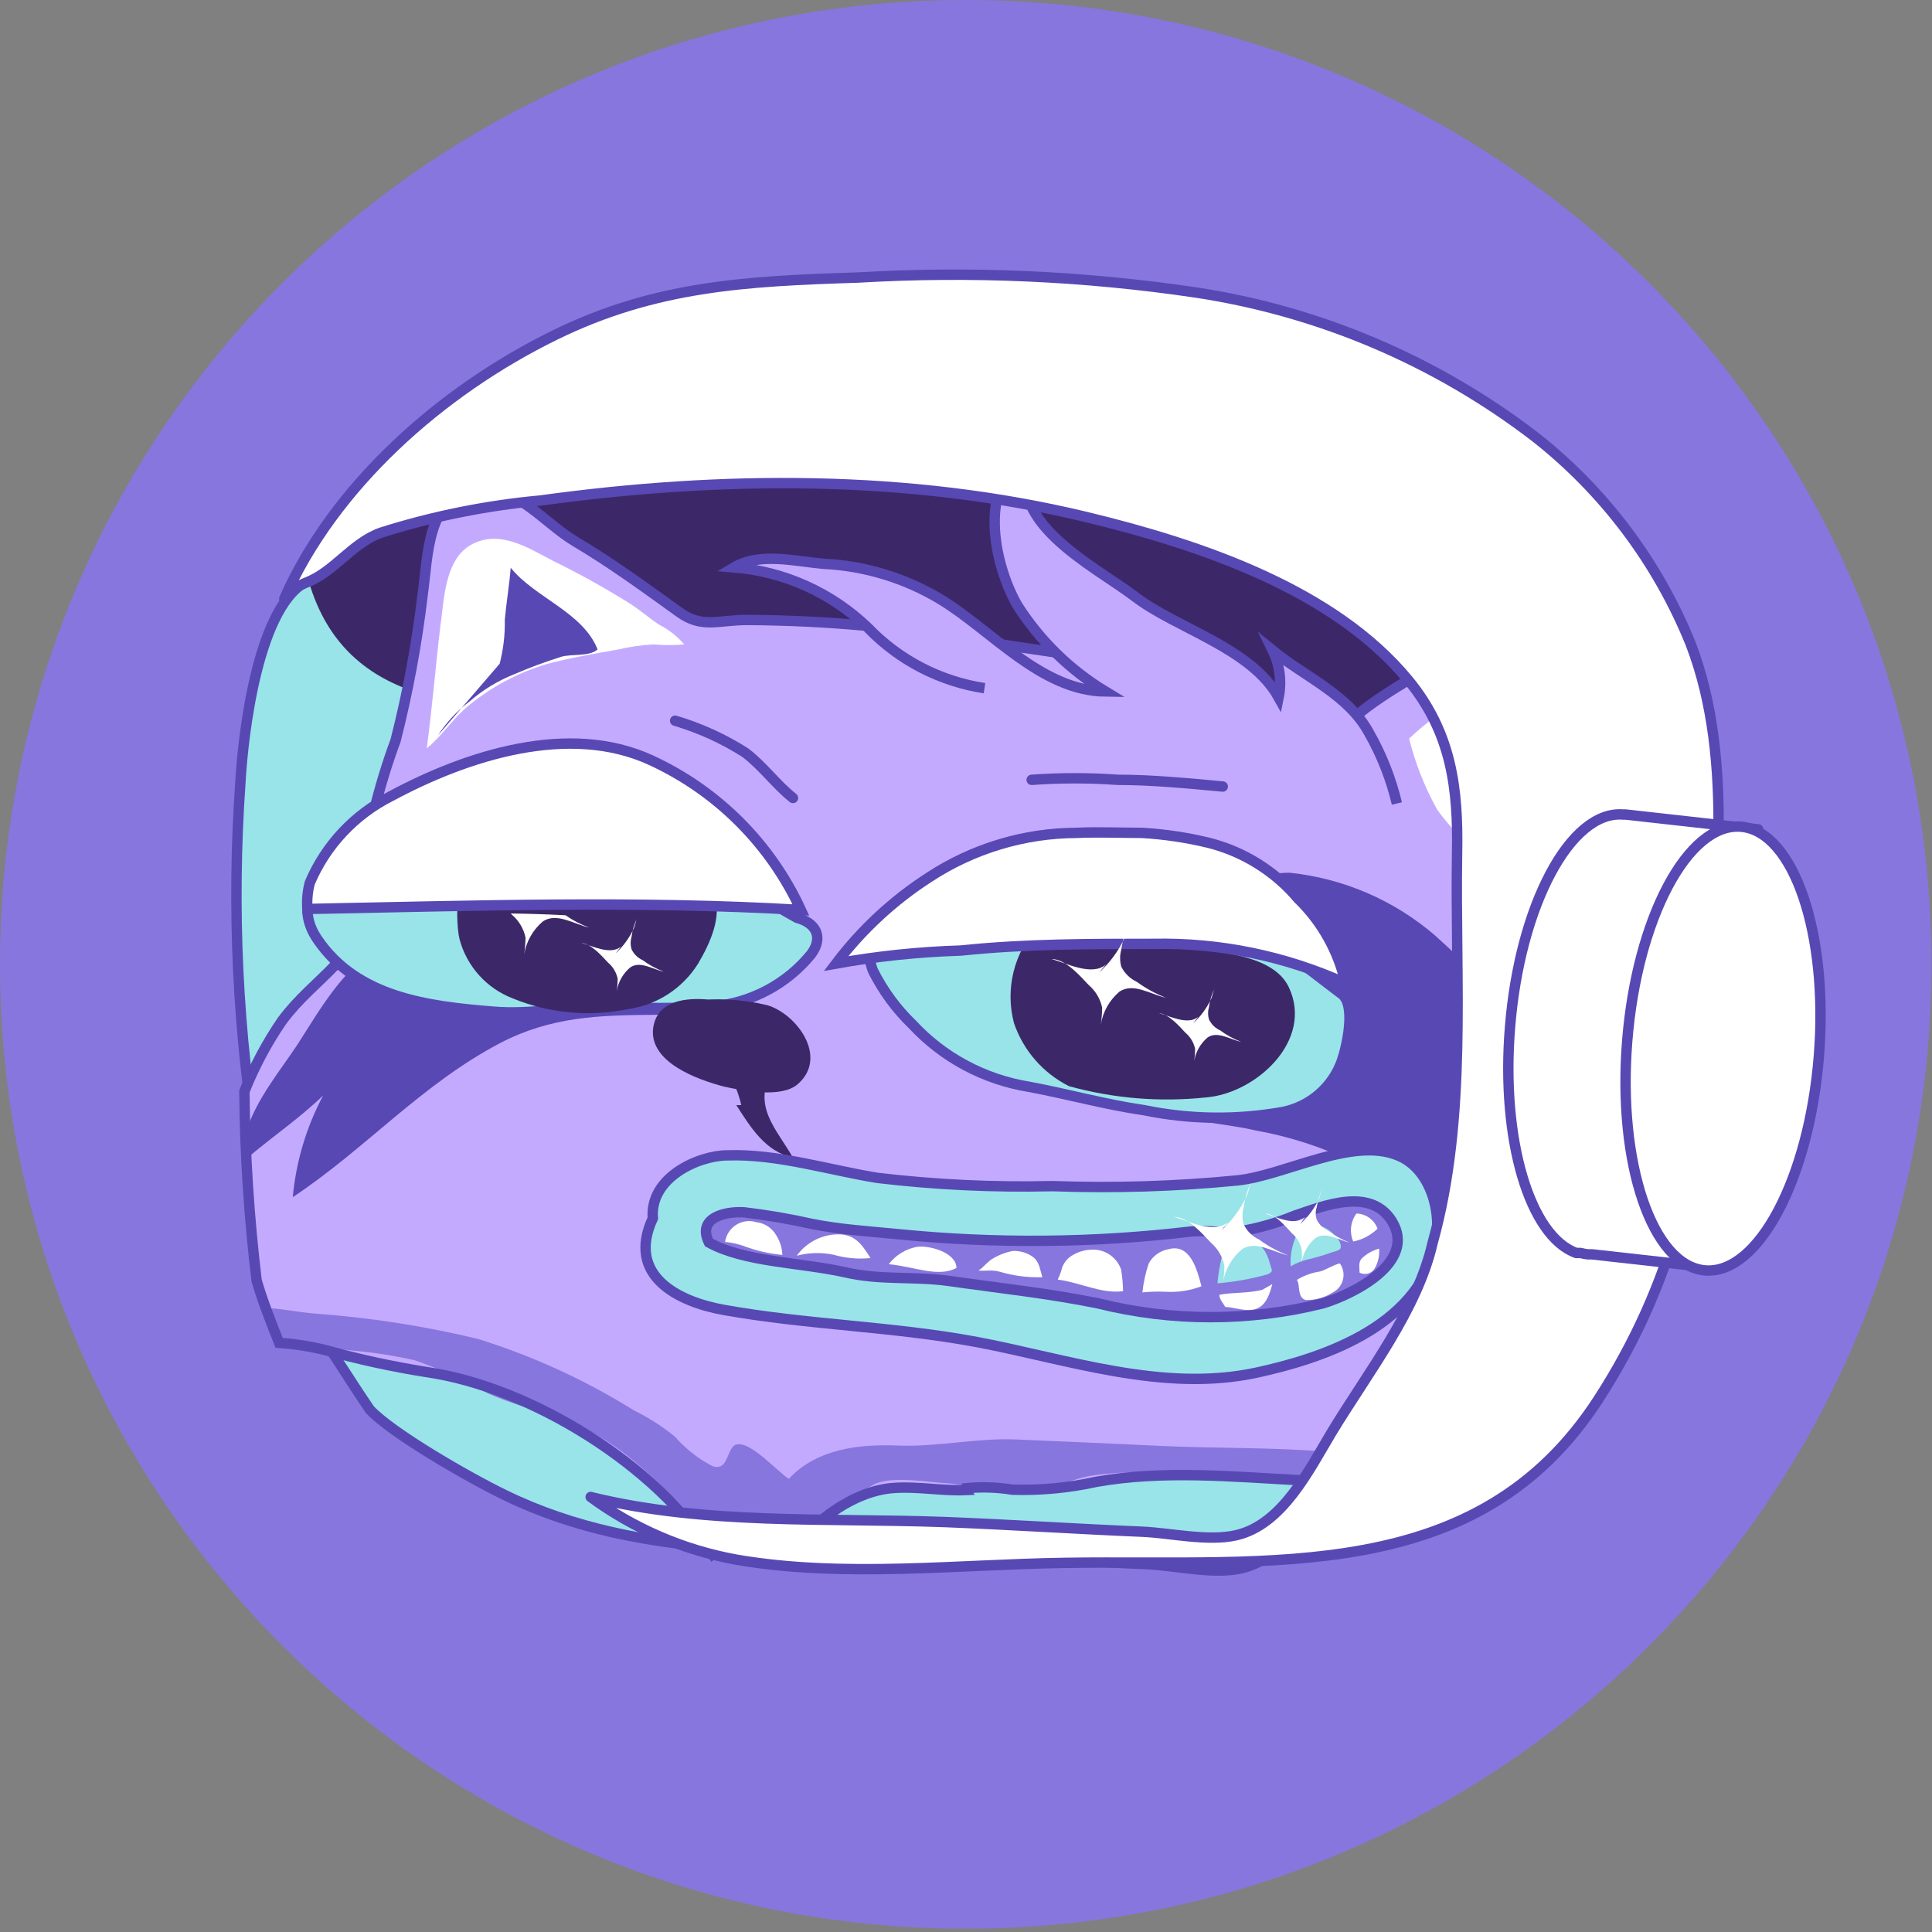 <?xml version="1.0" encoding="UTF-8"?>
<svg xmlns="http://www.w3.org/2000/svg" width="186" height="186" viewBox="0 0 186 186" fill="none">
  <rect x="0" y="0" width="186" height="186" fill="#808080" stroke="none"/>
  <g clip-path="url(#clip0_1_9864)">
    <path d="M182.949 92.842C182.949 142.456 142.67 182.683 92.975 182.683C43.279 182.683 3 142.456 3 92.842C3 43.227 43.279 3 92.975 3C142.67 3 182.949 43.227 182.949 92.842Z" fill="#8776DD" stroke="#8776DD" stroke-width="6"></path>
    <path d="M35.596 135.694C33.696 132.904 31.909 130 30.009 127.172C26.892 122.466 25.903 116.943 24.877 111.515C22.867 99.543 22.287 87.375 23.148 75.267C23.376 71.073 24.782 57.75 29.933 55.776C31.548 55.169 36.318 56.061 38.257 56.061C43.788 56.061 49.261 56.383 54.792 56.402C72.847 56.402 91.225 57.712 109.28 58.927C116.046 59.382 122.983 59.515 129.711 59.8C132.6 59.913 135.508 59.116 137.313 61.109C140.031 64.24 140.525 73.179 140.734 76.956C141.133 83.94 141.076 91.114 140.829 98.098C140.774 106.028 139.992 113.937 138.491 121.726C137.009 128.444 132.239 134.726 128.78 140.704C126.632 144.386 124.047 149.908 119.581 150.971C116.863 151.616 113.252 150.724 110.496 150.591C104.168 150.326 97.839 149.889 91.491 149.643C76.857 149.073 62.014 150.459 48.634 143.949C44.985 142.184 37.63 137.914 35.596 135.694Z" fill="#98E4E8" stroke="#5848B4" stroke-miterlimit="10"></path>
    <path d="M29.705 55.892C40.899 43.993 56.199 42.607 71.783 43.233C81.476 43.613 90.96 44.277 100.614 45.454C109.088 46.319 117.289 48.937 124.694 53.14C127.577 54.95 130.248 57.076 132.657 59.479C134.292 60.959 140.906 64.85 137.865 67.981C136.135 69.746 129.693 68.418 127.754 68.379C118.517 68.19 109.319 69.272 100.101 69.461C90.598 69.651 80.811 68.968 71.251 68.721C65.853 68.588 60.418 68.721 55.02 68.379C47.437 67.791 33.506 69.215 29.705 55.892Z" fill="#3C2868"></path>
    <path d="M135.166 146.987L135.451 147.31C138.521 144.002 141.789 140.883 145.239 137.973C145.505 135.904 145.752 133.817 146.037 131.729C146.988 132.507 148.185 133.418 149.363 134.424C151.967 132.203 154.533 129.926 156.966 127.535C157.099 124.214 156.966 120.835 156.966 117.59C157.015 111.432 155.758 105.333 153.279 99.694C154.627 99.661 155.973 99.834 157.27 100.206C155.867 98.746 154.856 96.956 154.331 95.002C153.806 93.048 153.784 90.993 154.267 89.028C155.388 81.304 157.897 73.845 158.771 65.95C159.303 61.358 159.303 56.67 153.355 56.879C147.767 57.069 143.301 60.447 138.815 63.407C135.737 65.457 130.073 68.285 128.381 71.378C127.146 69.196 122.68 67.241 120.361 66.482C112.17 63.806 103.256 63.066 94.837 61.661C87.34 60.321 79.742 59.622 72.125 59.574C69.293 59.574 67.792 60.409 65.606 58.834C62.49 56.613 59.031 54.089 55.534 52.02C52.512 50.123 49.623 46.327 45.86 46.991C41.242 47.731 41.375 53.444 40.843 57.144C40.3 61.873 39.437 66.558 38.258 71.169C37.387 73.487 36.663 75.858 36.091 78.267C35.673 81.038 36.224 83.79 35.749 86.618C34.818 92.14 30.409 93.981 27.311 98.156C25.837 100.324 24.606 102.647 23.643 105.083C23.711 111.167 24.104 117.242 24.821 123.284C25.428 125.28 26.139 127.244 26.95 129.167C28.485 129.276 30.01 129.504 31.511 129.85C34.697 130.75 37.933 131.46 41.204 131.976C51.238 133.399 63.478 141.028 68.78 149.549C70.126 148.711 71.326 147.66 72.334 146.437C73.969 147.082 74.235 149.075 75.356 150.233C77.922 146.911 81.951 143.382 86.284 143.116C88.565 142.964 90.884 143.42 93.107 143.325C93.07 143.312 93.039 143.285 93.021 143.249C93.003 143.214 93 143.173 93.012 143.135C94.527 142.996 96.053 143.047 97.555 143.287C100.262 143.366 102.968 143.111 105.613 142.528C112.037 141.389 118.746 142.034 125.188 142.376C129.807 142.717 132.24 143.401 135.166 146.987Z" fill="#C4AAFF"></path>
    <path d="M41.09 72.042C42.591 70.808 43.58 69.195 45.081 67.961C47.313 66.112 49.9 64.736 52.683 63.919C54.888 63.331 57.206 62.932 59.487 62.534C60.616 62.265 61.768 62.099 62.927 62.04C63.907 62.125 64.893 62.125 65.873 62.04C65.2 61.257 64.38 60.612 63.459 60.142C62.433 59.478 61.559 58.662 60.437 57.979C58.093 56.522 55.676 55.186 53.196 53.974C50.878 52.76 48.141 50.976 45.442 52.399C42.743 53.823 42.762 57.903 42.382 60.389C41.964 63.862 41.679 67.487 41.09 72.042Z" fill="white"></path>
    <path d="M135.66 71.111C136.254 73.482 137.155 75.766 138.34 77.905C139.632 79.803 141.59 81.454 143.034 83.295C145.657 86.578 147.919 90.468 150.636 93.543C150.636 93.163 150.807 92.955 150.845 92.613C151.427 92.671 152.005 92.766 152.575 92.898C152.157 91.645 151.549 90.412 151.112 89.102C150.715 87.673 150.669 86.169 150.979 84.718C151.511 80.543 151.815 76.273 152.499 72.117C152.898 69.649 154.818 66.67 154.019 64.032C152.936 60.483 148.413 62.95 146.588 64.032C143.148 66.233 139.309 67.6 135.66 71.111Z" fill="white"></path>
    <path d="M145.086 138.085C145.188 136.038 145.099 133.986 144.82 131.955C143.678 132.958 142.864 134.28 142.483 135.751C141.874 137.876 141.133 139.964 140.582 142.09C142.052 140.774 143.553 139.439 145.086 138.085Z" fill="#8776DD"></path>
    <path d="M135.395 147.386C136.744 145.886 138.15 144.463 139.595 143.078C139.449 142.878 139.276 142.699 139.082 142.546C137.804 141.749 136.414 141.148 134.957 140.762C132.637 140.149 130.25 139.817 127.849 139.775C122.528 139.32 117.168 139.453 111.828 139.206C107.172 138.978 102.477 138.789 97.783 138.58C93.982 138.428 90.181 139.32 86.475 139.168C82.769 139.016 78.644 139.453 75.946 142.375C74.843 141.692 72.145 138.58 70.814 139.092C70.168 139.339 70.054 140.857 69.408 141.142C68.762 141.426 68.382 140.99 67.83 140.724C66.766 140.067 65.805 139.254 64.98 138.314C63.769 137.325 62.449 136.478 61.045 135.79C56.349 132.862 51.297 130.547 46.012 128.901C40.812 127.65 35.516 126.831 30.181 126.453C28.945 126.339 27.33 126.054 25.695 125.902C26.113 127.079 26.57 128.218 27.026 129.375C29.401 129.546 31.758 129.812 34.096 130.04C36.072 130.217 38.034 130.527 39.968 130.97C42.387 131.822 44.727 132.883 46.962 134.139C49.281 135.164 51.904 135.866 54.298 136.701C60.152 138.769 64.276 143.666 68.591 147.955C69.123 148.467 69.826 149.948 70.491 149.853C71.156 149.758 71.879 148.714 72.297 148.392C73.684 147.31 74.463 148.278 75.166 149.948C75.837 149.53 76.434 149.004 76.934 148.392C77.986 147.416 79.111 146.522 80.298 145.716C81.501 144.59 82.842 143.621 84.289 142.831C86.19 142.072 89.496 142.736 91.625 142.831C94.371 143.323 97.162 143.514 99.95 143.4C101.622 143.172 103.237 142.432 104.891 142.091C106.476 141.854 108.077 141.739 109.68 141.749C114.377 141.603 119.077 141.877 123.725 142.565C125.948 142.701 128.155 143.031 130.32 143.552C131.599 144.085 132.77 144.843 133.779 145.792C134.347 146.292 134.887 146.824 135.395 147.386Z" fill="#8776DD"></path>
    <path d="M135.108 147.195C135.207 147.287 135.296 147.389 135.374 147.498C138.443 144.129 141.725 140.96 145.2 138.009C145.466 135.96 145.713 133.91 145.979 131.86C146.91 132.6 148.108 133.511 149.286 134.498C151.89 132.259 154.475 129.981 156.888 127.59C157.021 124.269 156.888 120.929 156.888 117.703C156.927 111.545 155.671 105.448 153.201 99.806C154.544 99.776 155.883 99.948 157.173 100.318C155.779 98.858 154.774 97.07 154.253 95.12C153.731 93.17 153.71 91.12 154.19 89.159C155.292 81.416 157.801 73.977 158.694 66.082C159.207 61.47 159.207 56.782 153.258 56.991C147.671 57.181 143.204 60.559 138.719 63.52C135.64 65.569 129.977 68.397 128.285 71.49C127.05 69.308 122.584 67.353 120.284 66.594C112.093 63.918 103.179 63.178 94.76 61.774C87.231 60.43 79.601 59.731 71.953 59.686C69.121 59.686 67.62 60.521 65.434 58.965C62.317 56.725 58.877 54.201 55.38 52.133C52.34 50.33 49.47 46.439 45.707 47.123C41.069 47.844 41.221 53.575 40.689 57.257C40.132 61.984 39.262 66.669 38.086 71.282C37.229 73.603 36.512 75.973 35.938 78.38C35.501 81.15 36.052 83.921 35.577 86.73C34.664 92.253 30.236 94.094 27.157 98.269C25.696 100.397 24.479 102.683 23.527 105.082C23.586 111.166 23.98 117.242 24.706 123.282C25.295 125.313 26.093 127.306 26.872 129.279C28.379 129.384 29.873 129.619 31.338 129.981C34.527 130.864 37.763 131.568 41.031 132.088C51.085 133.511 63.325 141.141 68.627 149.662C69.96 148.814 71.158 147.771 72.181 146.568C73.797 147.195 74.082 149.187 75.184 150.364C77.75 147.043 81.798 143.513 86.112 143.247C88.393 143.095 90.712 143.551 92.935 143.456C92.918 143.431 92.909 143.401 92.909 143.371C92.909 143.34 92.918 143.31 92.935 143.285C94.448 143.13 95.976 143.175 97.477 143.418C100.191 143.498 102.904 143.243 105.555 142.659C111.96 141.52 118.668 142.166 125.13 142.507C129.749 142.83 132.181 143.57 135.108 147.195Z" stroke="#5848B4" stroke-miterlimit="10"></path>
    <path d="M94.781 66.254C90.505 65.602 86.564 63.561 83.567 60.447C80.074 57.078 75.522 55.019 70.682 54.62C73.152 53.159 76.516 54.032 79.272 54.279C83.24 54.467 87.099 55.634 90.504 57.676C95.408 60.617 100.216 66.501 106.431 66.577C103.015 64.509 100.121 61.684 97.973 58.321C95.617 54.298 93.963 46.061 99.361 43.67C96.225 50.085 105.291 54.411 109.301 57.467C113.311 60.523 120.457 62.383 123.099 67.146C123.409 65.619 123.209 64.032 122.528 62.629C125.607 65.153 129.788 66.861 131.784 70.524C133.006 72.661 133.914 74.962 134.483 77.356" fill="#C4AAFF"></path>
    <path d="M94.781 66.254C90.505 65.602 86.564 63.561 83.567 60.447C80.074 57.078 75.522 55.019 70.682 54.62C73.152 53.159 76.516 54.032 79.272 54.279C83.24 54.467 87.099 55.634 90.504 57.676C95.408 60.617 100.216 66.501 106.431 66.577C103.015 64.509 100.121 61.684 97.973 58.321C95.617 54.298 93.963 46.061 99.361 43.67C96.225 50.085 105.291 54.411 109.301 57.467C113.311 60.523 120.457 62.383 123.099 67.146C123.409 65.619 123.209 64.032 122.528 62.629C125.607 65.153 129.788 66.861 131.784 70.524C133.006 72.661 133.914 74.962 134.483 77.356" stroke="#5848B4" stroke-miterlimit="10"></path>
    <path d="M139.766 118.235C140.973 120.762 141.553 123.541 141.457 126.339C143.147 122.261 144 117.885 143.966 113.472C147.919 116.224 147.9 117.951 148.736 122.505C149.782 115.958 149.61 106.317 146.931 100.111C145.372 96.505 141.039 92.71 138.15 90.053C134.207 86.661 129.319 84.555 124.143 84.018C121.198 84.055 118.333 84.981 115.924 86.675C113.516 88.368 111.677 90.75 110.649 93.507C109.699 95.784 109.281 99.2 108.141 101.098L109.262 105.918C112.265 107.949 117.282 107.987 120.836 108.822C124.129 109.411 127.326 110.445 130.339 111.897C133 113.377 138.074 115.844 139.766 118.235Z" fill="#5848B4"></path>
    <path d="M69.142 82.669C64.029 80.904 57.891 81.321 52.626 81.815C47.837 82.27 42.078 82.991 38.182 86.104L37.441 90.735C33.336 92.632 30.979 96.921 28.66 100.527C27.121 102.881 24.574 105.936 23.719 108.954C23.719 109.789 23.719 110.624 23.814 111.478C26.227 109.428 28.812 107.682 31.112 105.462C29.496 108.5 28.501 111.829 28.185 115.254C35.255 110.567 40.577 104.38 48.198 100.395C53.063 97.87 57.7 97.737 62.984 97.7C67.963 97.7 72.867 94.208 73.133 88.97C73.314 87.619 73.013 86.247 72.284 85.095C71.554 83.943 70.442 83.084 69.142 82.669Z" fill="#5848B4"></path>
    <path d="M129.181 95.708C130.549 96.752 129.694 100.661 129.181 102.142C128.74 103.385 127.982 104.492 126.982 105.354C125.983 106.216 124.775 106.803 123.479 107.057C119.074 107.842 114.559 107.784 110.175 106.886C106.374 106.336 102.744 105.311 99.057 104.628C94.755 103.932 90.808 101.821 87.844 98.63C86.291 97.132 85.006 95.38 84.043 93.45C82.713 90.052 85.677 88.401 88.471 87.87C93.2 87.215 97.996 87.215 102.725 87.87L116.884 89.179C122.092 89.73 125.57 93.032 129.181 95.708Z" fill="#98E4E8" stroke="#5848B4" stroke-miterlimit="10"></path>
    <path d="M76.726 88.362C78.627 88.875 79.254 90.26 78.114 91.835C76.949 93.271 75.508 94.459 73.876 95.329C72.243 96.199 70.453 96.734 68.611 96.903C65.192 97.092 61.766 97.092 58.348 96.903C54.68 96.903 51.221 97.7 47.496 97.396C41.186 96.883 34.401 96.067 30.562 90.431C26.723 84.794 35.332 80.278 39.874 79.386C43.401 78.975 46.965 79.019 50.48 79.519C54.605 79.648 58.709 80.162 62.738 81.056C67.508 82.441 71.595 85.497 76.726 88.362Z" fill="#98E4E8" stroke="#5848B4" stroke-miterlimit="10"></path>
    <path d="M68.856 102.597C70.319 102.996 71.079 105.083 71.364 106.393H70.889C72.257 108.518 73.645 110.834 76.344 111.46C74.804 108.727 72.276 106.431 74.443 102.996C72.601 102.654 70.727 102.521 68.856 102.597Z" fill="#3C2868"></path>
    <path d="M47.552 81.397C43.751 80.562 43.751 88.495 44.245 90.431C44.589 91.717 45.233 92.903 46.125 93.893C47.017 94.883 48.131 95.647 49.376 96.124C52.892 97.559 56.756 97.916 60.475 97.149C61.854 96.954 63.174 96.458 64.34 95.697C65.505 94.936 66.49 93.929 67.222 92.746C68.344 90.848 69.522 88.286 68.781 86.16C67.621 82.858 62.11 82.27 59.278 81.871C55.413 81.144 51.463 80.985 47.552 81.397Z" fill="#3C2868"></path>
    <path d="M99.761 89.805C99.761 89.672 99.609 89.501 99.894 89.217C98.773 90.45 97.978 91.942 97.579 93.559C97.181 95.176 97.193 96.867 97.613 98.478C98.51 101.126 100.415 103.315 102.916 104.57C107.205 105.756 111.68 106.123 116.105 105.652C120.914 105.272 126.52 100.167 124.069 95.024C122.567 91.874 117.189 91.665 114.281 91.228C109.701 90.356 104.911 88.97 99.761 89.805Z" fill="#3C2868"></path>
    <path d="M29.592 87.509C45.348 87.205 61.426 86.674 77.106 87.604C74.174 81.243 69.066 76.135 62.7 73.199C54.793 69.536 44.93 72.725 37.632 76.653C34.12 78.425 31.352 81.384 29.82 85.004C29.609 85.821 29.532 86.667 29.592 87.509Z" fill="white" stroke="#5848B4" stroke-miterlimit="10"></path>
    <path d="M80.488 92.765C82.967 89.49 86.003 86.677 89.459 84.453C93.672 81.69 98.597 80.207 103.637 80.183C105.689 80.088 107.913 80.183 109.928 80.183C112.087 80.309 114.23 80.626 116.332 81.132C119.71 81.977 122.736 83.862 124.98 86.522C127.261 88.734 128.846 91.564 129.541 94.663C123.749 92.043 117.445 90.746 111.087 90.868C104.91 90.868 98.657 90.868 92.5 91.513C88.471 91.636 84.456 92.055 80.488 92.765Z" fill="white" stroke="#5848B4" stroke-miterlimit="10" stroke-linecap="round"></path>
    <path d="M76.344 76.824C74.672 75.496 73.475 73.769 71.745 72.459C69.651 71.125 67.38 70.09 64.998 69.385" stroke="#5848B4" stroke-miterlimit="10" stroke-linecap="round"></path>
    <path d="M99.322 75.077C102.087 74.878 104.863 74.878 107.628 75.077C110.954 75.077 114.394 75.419 117.719 75.722" stroke="#5848B4" stroke-miterlimit="10" stroke-linecap="round"></path>
    <path d="M148.622 92.025C147.634 89.139 146.126 86.457 144.174 84.112C142.635 82.214 139.86 80.316 140.563 77.412C141.698 74.077 143.903 71.209 146.835 69.251C147.595 68.739 148.584 67.847 149.61 68.113C151.339 68.568 150.56 71.757 150.484 73.313C150.18 79.576 148.736 85.952 148.622 92.025Z" fill="#5848B4"></path>
    <path d="M42.154 70.809C42.98 69.537 44.022 68.419 45.233 67.507C46.492 66.416 47.924 65.544 49.471 64.925C50.955 64.284 52.471 63.72 54.014 63.236C55.002 62.933 56.788 63.236 57.53 62.515C56.104 58.928 51.486 57.543 49.167 54.658C49.034 56.347 48.749 57.998 48.597 59.669C48.629 61.095 48.462 62.519 48.103 63.901" fill="#5848B4"></path>
    <path d="M74.291 97.7C71.726 96.751 63.629 94.264 62.888 98.914C62.413 102.292 67.24 103.962 69.692 104.608C71.593 105.025 75.261 105.746 76.819 104.361C79.784 101.742 76.667 97.586 73.854 96.769C71.428 96.192 68.917 96.057 66.442 96.371" fill="#3C2868"></path>
    <path d="M138.17 119.943C138.911 116.451 137.581 112.484 134.654 111.27C130.207 109.372 123.726 113.168 119.126 113.642C113.203 114.223 107.247 114.407 101.299 114.192C95.668 114.327 90.035 114.061 84.442 113.395C79.766 112.636 74.787 111.061 70.016 111.232C67.337 111.232 62.528 113.3 62.851 117.286C60.267 122.847 65.322 125.333 69.693 126.111C77.752 127.553 85.962 127.686 94.058 129.204C102.725 130.836 111.942 134.101 120.989 132.146C126.805 130.874 136.421 127.952 138.17 119.943Z" fill="#98E4E8" stroke="#5848B4" stroke-miterlimit="10"></path>
    <path d="M134.008 117.57C131.956 114.268 127.489 116.071 124.638 117.039C122.915 117.746 121.117 118.256 119.279 118.557C117.72 118.728 116.276 118.424 114.699 118.557C105.278 119.674 95.763 119.756 86.323 118.804C83.587 118.538 80.869 118.367 78.189 117.836C76.031 117.351 73.848 116.977 71.651 116.716C69.751 116.602 67.09 117.248 68.249 119.62C71.689 121.518 76.973 121.518 81.363 122.486C84.746 123.283 87.958 122.846 91.36 123.321C96.13 124.004 100.996 124.516 105.728 125.484C112.823 127.249 120.243 127.249 127.337 125.484C130.15 124.649 136.46 121.575 134.008 117.57Z" fill="#8776DD" stroke="#5848B4" stroke-miterlimit="10"></path>
    <path d="M69.807 119.564C69.854 119.228 69.975 118.906 70.159 118.622C70.344 118.337 70.589 118.096 70.877 117.915C71.164 117.734 71.488 117.618 71.825 117.575C72.162 117.532 72.505 117.563 72.829 117.666C73.221 117.713 73.597 117.851 73.927 118.068C74.257 118.286 74.531 118.577 74.729 118.919C75.091 119.488 75.294 120.143 75.318 120.816C74.05 120.697 72.804 120.41 71.612 119.962C71.028 119.758 70.422 119.624 69.807 119.564Z" fill="white"></path>
    <path d="M76.705 120.892C77.19 120.216 77.838 119.675 78.589 119.316C79.34 118.958 80.169 118.795 81 118.842C82.521 118.975 83.11 120.057 83.813 121.119C82.612 121.239 81.4 121.13 80.24 120.797C79.07 120.557 77.861 120.589 76.705 120.892Z" fill="white"></path>
    <path d="M85.562 121.708C86.229 120.833 87.198 120.238 88.28 120.038C89.497 119.867 92.081 120.607 92.081 122.069C90.314 123.017 88.033 121.936 85.562 121.708Z" fill="white"></path>
    <path d="M94.191 122.314C94.629 122.087 95.066 121.441 95.598 121.157C96.184 120.807 96.827 120.563 97.498 120.435C98.223 120.399 98.937 120.621 99.513 121.062C100.083 121.555 100.121 122.219 100.349 122.96C98.955 123.008 97.562 122.828 96.225 122.428C95.503 122.219 94.781 122.39 94.191 122.314Z" fill="white"></path>
    <path d="M101.832 123.188C102.012 122.825 102.152 122.443 102.25 122.05C102.417 121.584 102.731 121.185 103.143 120.911C103.865 120.446 104.722 120.239 105.576 120.323C106.107 120.388 106.609 120.601 107.025 120.936C107.442 121.272 107.756 121.716 107.933 122.221C108.044 122.911 108.108 123.609 108.123 124.308C106.032 124.574 104.056 123.492 101.832 123.188Z" fill="white"></path>
    <path d="M109.984 124.422C110.083 123.472 110.287 122.537 110.593 121.632C110.786 121.277 111.058 120.969 111.387 120.732C111.716 120.496 112.094 120.336 112.493 120.266C114.622 119.677 115.268 122.315 115.667 123.834C114.577 124.249 113.411 124.43 112.246 124.365C111.492 124.327 110.736 124.347 109.984 124.422Z" fill="white"></path>
    <path d="M117.207 123.549C117.285 122.698 117.424 121.855 117.625 121.025C117.788 120.628 118.047 120.278 118.378 120.007C118.71 119.735 119.104 119.55 119.526 119.469C119.986 119.38 120.463 119.443 120.885 119.649C121.306 119.854 121.65 120.19 121.863 120.607C122.041 120.943 122.175 121.3 122.262 121.67C122.434 122.277 122.643 122.41 122.053 122.676C120.471 123.125 118.847 123.417 117.207 123.549Z" fill="#98E4E8"></path>
    <path d="M124.256 121.916C124.173 120.688 124.465 119.464 125.092 118.405C125.776 117.57 126.423 117.798 127.373 118.12C127.981 118.329 129.273 119.411 129.064 120.17C128.969 120.417 128.38 120.511 128.152 120.587C127.444 120.846 126.72 121.061 125.985 121.233C125.377 121.37 124.794 121.6 124.256 121.916Z" fill="#98E4E8"></path>
    <path d="M130.282 119.525C130.094 119.088 130.022 118.61 130.076 118.137C130.129 117.665 130.305 117.214 130.586 116.83C131.033 116.841 131.466 116.987 131.829 117.248C132.191 117.508 132.467 117.872 132.62 118.291C131.976 118.919 131.164 119.347 130.282 119.525Z" fill="white"></path>
    <path d="M124.848 123.225C125.531 122.803 126.295 122.525 127.09 122.409C127.736 122.219 128.326 121.783 128.991 121.631C129.15 121.852 129.259 122.104 129.312 122.371C129.364 122.638 129.359 122.913 129.296 123.177C129.233 123.442 129.114 123.69 128.946 123.904C128.779 124.119 128.567 124.295 128.326 124.421C127.555 124.914 126.656 125.171 125.741 125.161C124.848 124.99 125.19 123.605 124.848 123.225Z" fill="white"></path>
    <path d="M122.49 123.625C122.148 124.916 121.692 126.206 120.096 126.111C119.374 126.111 118.67 125.845 117.967 125.826C117.777 125.504 117.359 125.029 117.397 124.65C118.727 124.403 120.191 124.517 121.521 124.175" fill="white"></path>
    <path d="M130.89 122.524C130.89 121.993 130.757 121.575 131.08 121.177C131.55 120.713 132.133 120.379 132.772 120.209C132.826 120.869 132.681 121.53 132.354 122.107C132.21 122.351 131.978 122.53 131.706 122.608C131.433 122.686 131.141 122.656 130.89 122.524Z" fill="white"></path>
    <path d="M125.189 117.854C125.927 117.167 126.533 116.35 126.975 115.444C127.076 115.06 127.21 114.686 127.374 114.324C127.064 114.918 126.859 115.559 126.766 116.222C126.637 116.61 126.637 117.03 126.766 117.418C127 117.893 127.389 118.274 127.868 118.499C128.496 118.957 129.179 119.333 129.902 119.619C128.876 119.391 127.602 118.518 126.633 119.202C125.93 119.79 125.465 120.612 125.322 121.517C125.35 121.119 125.35 120.719 125.322 120.321C125.193 119.698 124.859 119.137 124.371 118.727C123.763 118.082 122.775 116.829 121.768 116.829C122.775 117.114 124.618 118.082 125.569 117.209" fill="white"></path>
    <path d="M117.587 118.443C118.608 117.521 119.435 116.405 120.019 115.16C120.228 114.667 120.304 114.079 120.552 113.623C120.138 114.439 119.862 115.318 119.734 116.223C119.573 116.762 119.573 117.336 119.734 117.874C120.043 118.518 120.568 119.035 121.217 119.336C122.072 119.969 123.013 120.48 124.011 120.854C122.604 120.569 120.856 119.355 119.525 120.303C118.58 121.113 117.948 122.228 117.739 123.454C117.832 122.915 117.876 122.369 117.872 121.822C117.689 120.974 117.236 120.208 116.579 119.639C115.743 118.766 114.375 117.153 113.025 117.153C114.394 117.533 116.826 118.842 118.252 117.646" fill="white"></path>
    <path d="M105.803 93.639C106.825 92.717 107.652 91.601 108.236 90.356C108.382 89.833 108.56 89.319 108.768 88.818C108.347 89.631 108.07 90.511 107.951 91.418C107.799 91.958 107.799 92.529 107.951 93.07C108.274 93.711 108.802 94.225 109.453 94.531C110.308 95.154 111.241 95.664 112.227 96.049C110.84 95.764 109.091 94.55 107.761 95.48C106.808 96.291 106.175 97.415 105.975 98.649C106.057 98.109 106.102 97.564 106.108 97.017C105.93 96.167 105.476 95.399 104.815 94.834C103.96 93.942 102.611 92.348 101.242 92.329C102.63 92.709 105.138 94.037 106.488 92.842" fill="white"></path>
    <path d="M114.85 98.535C115.585 97.868 116.179 97.062 116.599 96.163C116.751 95.822 116.789 95.404 116.979 95.062C116.673 95.656 116.473 96.298 116.39 96.96C116.276 97.344 116.276 97.753 116.39 98.137C116.612 98.609 116.997 98.986 117.473 99.2C118.091 99.658 118.769 100.028 119.488 100.3C118.461 100.092 117.207 99.219 116.257 99.883C115.569 100.465 115.111 101.272 114.964 102.16C115.025 101.777 115.057 101.39 115.06 101.003C114.938 100.387 114.609 99.831 114.128 99.427C113.52 98.782 112.551 97.644 111.562 97.53C112.551 97.795 114.356 98.744 115.364 97.89" fill="white"></path>
    <path d="M49.168 87.945L49.301 88.078C49.962 88.643 50.416 89.41 50.593 90.261C50.588 90.807 50.543 91.353 50.46 91.893C50.661 90.658 51.294 89.535 52.247 88.723C53.577 87.793 55.326 89.008 56.713 89.293C55.91 89.004 55.149 88.608 54.452 88.116C52.627 88.021 50.859 87.964 49.168 87.945Z" fill="white"></path>
    <path d="M59.259 91.799C59.99 91.121 60.583 90.309 61.007 89.407C61.159 89.066 61.197 88.648 61.387 88.307C61.081 88.9 60.882 89.542 60.798 90.204C60.684 90.588 60.684 90.997 60.798 91.381C61.02 91.853 61.405 92.23 61.881 92.444C62.499 92.902 63.177 93.272 63.896 93.545C62.87 93.336 61.615 92.463 60.665 93.146C59.977 93.728 59.519 94.535 59.373 95.424C59.433 95.034 59.465 94.641 59.468 94.247C59.346 93.631 59.018 93.075 58.536 92.672C57.928 92.026 56.959 90.888 55.971 90.774C56.959 91.04 58.764 91.989 59.772 91.135" fill="white"></path>
    <path d="M162.743 61.927C159.575 54.115 154.419 47.266 147.786 42.056C138.258 34.747 127.031 29.968 115.153 28.164C104.367 26.564 93.444 26.08 82.559 26.722C71.84 27.064 63.116 27.519 53.481 32.226C42.343 37.672 32.118 46.877 27.367 57.638C27.906 56.969 28.606 56.447 29.401 56.119C32.176 55.094 33.81 52.324 36.68 51.28C41.672 49.701 46.821 48.663 52.036 48.186C69.426 45.795 87.5 45.662 104.605 49.781C115.761 52.475 128.438 56.822 135.565 65.457C139.765 70.543 140.392 75.952 140.278 82.1C140.069 94.417 141.286 107.607 137.922 119.658C136.439 126.13 131.669 132.165 128.191 137.915C126.043 141.483 123.478 146.778 119.011 147.803C116.275 148.429 112.664 147.575 109.927 147.462C103.598 147.196 97.25 146.778 90.921 146.532C79.423 146.114 67.811 146.816 56.864 144.121C61.023 147.176 65.827 149.24 70.909 150.156C81.153 151.921 92.214 150.612 102.572 150.46C122.565 150.175 142.274 152.643 153.886 134.708C161.108 123.549 163.788 111.934 164.396 99.162C164.966 87.168 167.19 73.446 162.743 61.927Z" fill="white" stroke="#5848B4" stroke-linecap="round" stroke-linejoin="round"></path>
    <path d="M169.261 79.841L156.509 78.418H156.262C151.187 78.001 146.303 87.186 145.372 98.915C144.497 109.77 147.272 118.993 151.738 120.626H152.176C152.399 120.69 152.628 120.734 152.86 120.758H153.259L164.472 122.011L169.261 79.841Z" fill="white" stroke="#5848B4" stroke-linecap="round" stroke-linejoin="round"></path>
    <path d="M175.109 101.686C176.055 89.891 172.692 79.998 167.596 79.59C162.501 79.183 157.603 88.415 156.657 100.21C155.71 112.006 159.074 121.899 164.169 122.306C169.265 122.714 174.163 113.482 175.109 101.686Z" fill="white" stroke="#5848B4" stroke-linecap="round" stroke-linejoin="round"></path>
  </g>
  <defs>
    <clipPath id="clip0_1_9864">
      <rect width="186" height="186" fill="white"></rect>
    </clipPath>
  </defs>
</svg>
